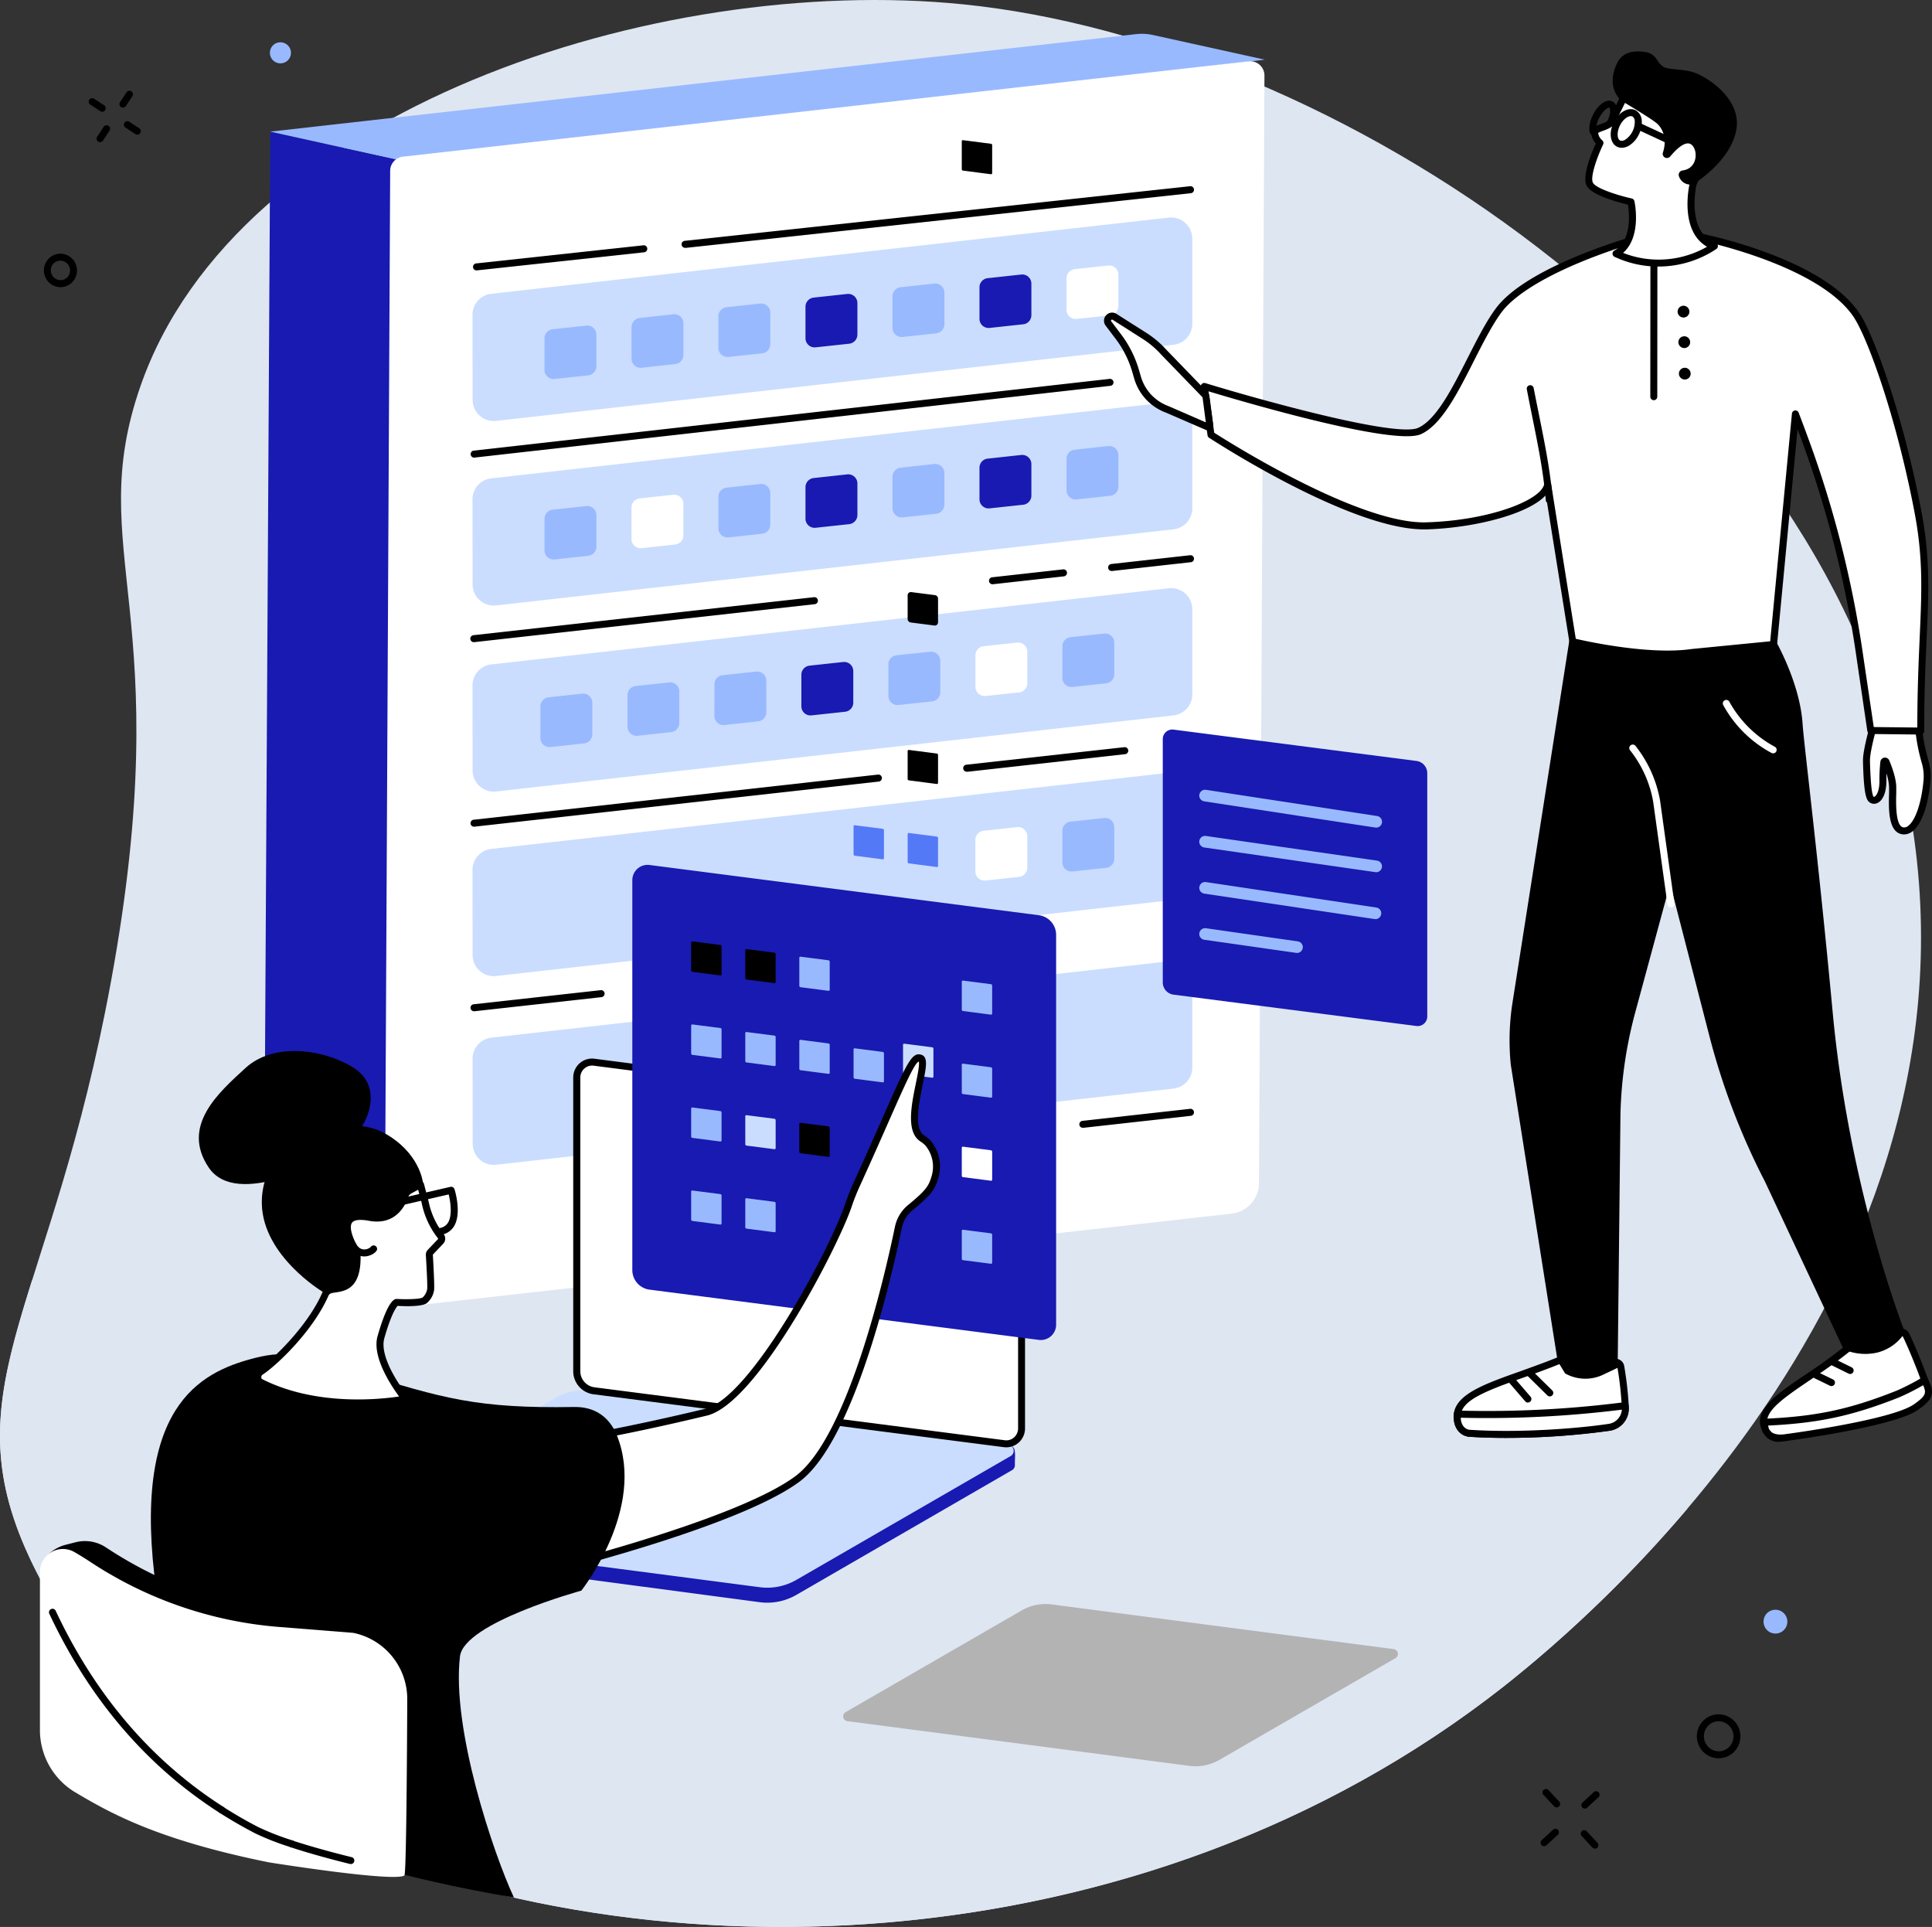 <svg xmlns="http://www.w3.org/2000/svg" viewBox="0 0 830.19 827.84"><rect x="0" y="0" width="830.19" height="827.84" fill="#333333" stroke="none"/><g id="Layer_2" data-name="Layer 2"><g id="Illustration"><g id="Big_data_engineering" data-name="Big data engineering"><path d="M10.82,665C36,722.79,89.22,764.73,126,782.54c145.11,70.18,364.21,64.74,520.5-58.31,36.57-28.79,216.72-179.79,171.84-387.66C778.72,152.81,572.63,17.86,413.78,1.85,282.17-11.41,101.63,47,60.32,166c-24.78,71.35,16.59,97-12.69,256C22.29,559.65-20,594.39,10.82,665Z" fill="#dee6f2"/><path d="M13.77,550.08c-14,44.56-21,73.61-2.95,114.95C36,722.79,89.23,764.73,126,782.54c145.11,70.18,364.21,64.74,520.5-58.31a560,560,0,0,0,78.55-76.07Z" fill="#dee6f2"/><path d="M511.1,758.64l-147-19.21a2.08,2.08,0,0,1-.75-3.86L439,691.87a20.53,20.53,0,0,1,12.9-2.59l147,19.21a2.08,2.08,0,0,1,.76,3.86L524,756.05A20.46,20.46,0,0,1,511.1,758.64Z" fill="#b3b3b3"/><g style="isolation:isolate"><polygon points="165.29 562.43 113.66 494.05 116.13 56.55 172.3 68.82 165.29 562.43" fill="#181ab1"/><path d="M171.68,68.82,116.13,56.55l372-41.88a22.4,22.4,0,0,1,7.35.38l48,10.59Z" fill="#99b9ff"/><path d="M543.34,32.46,541,508.31a13.22,13.22,0,0,1-11.74,13.07L172.07,561.59a6.13,6.13,0,0,1-6.81-6.12l2.4-482.16a6.13,6.13,0,0,1,5.45-6L536.53,26.34A6.13,6.13,0,0,1,543.34,32.46Z" fill="#fff"/></g><path d="M512.34,102.51l0,36.61a9.08,9.08,0,0,1-8.07,9l-291.09,32.7a9.09,9.09,0,0,1-10.1-9l-.05-36.61a9.09,9.09,0,0,1,8.08-9L502.24,93.49A9.1,9.1,0,0,1,512.34,102.51Z" fill="#caddff"/><path d="M256.28,143.78l0,13.56a3.94,3.94,0,0,1-3.51,3.92l-14.44,1.56a3.93,3.93,0,0,1-4.36-3.9l0-13.55a3.94,3.94,0,0,1,3.51-3.92l14.44-1.57A3.94,3.94,0,0,1,256.28,143.78Z" fill="#99b9ff"/><path d="M293.66,138.94l0,13.56a3.92,3.92,0,0,1-3.51,3.91L275.74,158a3.94,3.94,0,0,1-4.36-3.9l0-13.56a3.94,3.94,0,0,1,3.51-3.92L289.31,135A3.92,3.92,0,0,1,293.66,138.94Z" fill="#99b9ff"/><path d="M331,134.31l0,13.56a3.92,3.92,0,0,1-3.5,3.92l-14.45,1.56a3.92,3.92,0,0,1-4.35-3.9l0-13.55a3.93,3.93,0,0,1,3.5-3.92l14.45-1.57A3.93,3.93,0,0,1,331,134.31Z" fill="#99b9ff"/><path d="M368.43,130.18l0,13.56a3.94,3.94,0,0,1-3.51,3.92l-14.45,1.56a3.93,3.93,0,0,1-4.35-3.9l0-13.55a3.94,3.94,0,0,1,3.51-3.92l14.44-1.56A3.93,3.93,0,0,1,368.43,130.18Z" fill="#181ab1"/><path d="M405.81,125.72l0,13.56a3.94,3.94,0,0,1-3.51,3.92l-14.44,1.56a3.93,3.93,0,0,1-4.36-3.89l0-13.56a3.94,3.94,0,0,1,3.51-3.92l14.45-1.56A3.92,3.92,0,0,1,405.81,125.72Z" fill="#99b9ff"/><path d="M443.19,121.84l0,13.56a3.93,3.93,0,0,1-3.5,3.92l-14.45,1.56a3.92,3.92,0,0,1-4.35-3.9l0-13.55a3.92,3.92,0,0,1,3.5-3.92l14.45-1.57A3.93,3.93,0,0,1,443.19,121.84Z" fill="#181ab1"/><path d="M480.58,118l0,13.56a3.94,3.94,0,0,1-3.51,3.92L462.65,137a3.92,3.92,0,0,1-4.35-3.9l0-13.56a3.92,3.92,0,0,1,3.51-3.91l14.44-1.57A3.94,3.94,0,0,1,480.58,118Z" fill="#fff"/><path d="M512.34,181.79l0,36.61a9.08,9.08,0,0,1-8.07,9l-291.09,32.7a9.09,9.09,0,0,1-10.1-9l-.05-36.6a9.09,9.09,0,0,1,8.08-9l291.09-32.71A9.1,9.1,0,0,1,512.34,181.79Z" fill="#caddff"/><path d="M256.28,221.3l0,13.56a3.94,3.94,0,0,1-3.51,3.92l-14.44,1.56a3.93,3.93,0,0,1-4.36-3.9l0-13.56a3.92,3.92,0,0,1,3.51-3.91l14.44-1.57A3.94,3.94,0,0,1,256.28,221.3Z" fill="#99b9ff"/><path d="M293.66,216.46l0,13.55a3.93,3.93,0,0,1-3.51,3.92l-14.44,1.57a3.94,3.94,0,0,1-4.36-3.9l0-13.56a3.94,3.94,0,0,1,3.51-3.92l14.45-1.56A3.92,3.92,0,0,1,293.66,216.46Z" fill="#fff"/><path d="M331,211.83l0,13.56a3.92,3.92,0,0,1-3.5,3.92l-14.45,1.56a3.92,3.92,0,0,1-4.35-3.9l0-13.55a3.93,3.93,0,0,1,3.5-3.92l14.45-1.57A3.93,3.93,0,0,1,331,211.83Z" fill="#99b9ff"/><path d="M368.43,207.7l0,13.56a3.94,3.94,0,0,1-3.51,3.92l-14.45,1.56a3.93,3.93,0,0,1-4.35-3.9l0-13.55a3.94,3.94,0,0,1,3.51-3.92l14.44-1.57A3.94,3.94,0,0,1,368.43,207.7Z" fill="#181ab1"/><path d="M405.81,203.24l0,13.56a3.94,3.94,0,0,1-3.51,3.92l-14.44,1.56a3.94,3.94,0,0,1-4.36-3.9l0-13.55a3.94,3.94,0,0,1,3.51-3.92l14.45-1.57A3.93,3.93,0,0,1,405.81,203.24Z" fill="#99b9ff"/><path d="M443.19,199.36l0,13.56a3.93,3.93,0,0,1-3.5,3.92l-14.45,1.56a3.92,3.92,0,0,1-4.35-3.9l0-13.55a3.92,3.92,0,0,1,3.5-3.92l14.45-1.57A3.93,3.93,0,0,1,443.19,199.36Z" fill="#181ab1"/><path d="M480.58,195.48l0,13.56A3.92,3.92,0,0,1,477.1,213l-14.45,1.57a3.92,3.92,0,0,1-4.35-3.9l0-13.56a3.92,3.92,0,0,1,3.51-3.91l14.44-1.57A3.94,3.94,0,0,1,480.58,195.48Z" fill="#99b9ff"/><path d="M512.34,261.73l0,36.61a9.08,9.08,0,0,1-8.07,9l-291.09,32.7a9.09,9.09,0,0,1-10.1-9l-.05-36.6a9.09,9.09,0,0,1,8.08-9l291.09-32.7A9.08,9.08,0,0,1,512.34,261.73Z" fill="#caddff"/><path d="M254.52,301.9l0,13.56a3.94,3.94,0,0,1-3.51,3.92l-14.45,1.56a3.93,3.93,0,0,1-4.35-3.9l0-13.55a3.93,3.93,0,0,1,3.51-3.92L250.16,298A3.94,3.94,0,0,1,254.52,301.9Z" fill="#99b9ff"/><path d="M291.9,297.06l0,13.56a3.92,3.92,0,0,1-3.51,3.91L274,316.1a3.94,3.94,0,0,1-4.36-3.9l0-13.56a3.92,3.92,0,0,1,3.51-3.91l14.44-1.57A3.93,3.93,0,0,1,291.9,297.06Z" fill="#99b9ff"/><path d="M329.28,292.43l0,13.56a3.93,3.93,0,0,1-3.5,3.92l-14.45,1.56a3.92,3.92,0,0,1-4.35-3.9L307,294a3.92,3.92,0,0,1,3.5-3.92l14.45-1.56A3.92,3.92,0,0,1,329.28,292.43Z" fill="#99b9ff"/><path d="M366.66,288.3l0,13.56a3.94,3.94,0,0,1-3.51,3.92l-14.45,1.56a3.92,3.92,0,0,1-4.35-3.89l0-13.56a3.93,3.93,0,0,1,3.51-3.92l14.44-1.56A3.92,3.92,0,0,1,366.66,288.3Z" fill="#181ab1"/><path d="M404.05,283.85l0,13.55a3.94,3.94,0,0,1-3.51,3.92l-14.44,1.56a3.92,3.92,0,0,1-4.36-3.89l0-13.56a3.94,3.94,0,0,1,3.51-3.92L399.69,280A3.93,3.93,0,0,1,404.05,283.85Z" fill="#99b9ff"/><path d="M441.43,280l0,13.56a3.93,3.93,0,0,1-3.51,3.92L423.51,299a3.94,3.94,0,0,1-4.36-3.9l0-13.55a3.94,3.94,0,0,1,3.51-3.92l14.45-1.57A3.93,3.93,0,0,1,441.43,280Z" fill="#fff"/><path d="M478.81,276.08l0,13.56a3.92,3.92,0,0,1-3.5,3.92l-14.45,1.56a3.92,3.92,0,0,1-4.35-3.9l0-13.55a3.93,3.93,0,0,1,3.5-3.92l14.45-1.57A3.93,3.93,0,0,1,478.81,276.08Z" fill="#99b9ff"/><path d="M512.34,422.06l0,36.6a9.08,9.08,0,0,1-8.07,9L213.22,500.4a9.08,9.08,0,0,1-10.1-9l-.05-36.61a9.1,9.1,0,0,1,8.08-9L502.24,413A9.08,9.08,0,0,1,512.34,422.06Z" fill="#caddff"/><path d="M512.34,341l0,36.61a9.08,9.08,0,0,1-8.07,9l-291.09,32.7a9.08,9.08,0,0,1-10.1-9l-.05-36.6a9.09,9.09,0,0,1,8.08-9L502.24,332A9.08,9.08,0,0,1,512.34,341Z" fill="#caddff"/><path d="M441.43,359.24l0,13.56a3.93,3.93,0,0,1-3.51,3.92l-14.44,1.56a3.93,3.93,0,0,1-4.36-3.9l0-13.55a3.94,3.94,0,0,1,3.51-3.92l14.45-1.56A3.92,3.92,0,0,1,441.43,359.24Z" fill="#fff"/><path d="M478.81,355.36l0,13.56a3.92,3.92,0,0,1-3.5,3.92l-14.45,1.56a3.92,3.92,0,0,1-4.35-3.9l0-13.55A3.93,3.93,0,0,1,460,353l14.45-1.57A3.93,3.93,0,0,1,478.81,355.36Z" fill="#99b9ff"/><path d="M294.45,106.46a1.5,1.5,0,0,1-.16-3L511.39,80a1.5,1.5,0,1,1,.33,3l-217.1,23.5Z"/><path d="M204.84,116.16a1.5,1.5,0,0,1-.16-3l71.79-7.77a1.5,1.5,0,1,1,.33,3L205,116.15Z"/><path d="M203.68,196.6a1.51,1.51,0,0,1-.17-3l273.3-30.83a1.51,1.51,0,0,1,1.66,1.33,1.49,1.49,0,0,1-1.32,1.65l-273.3,30.84Z"/><path d="M477.67,245.3a1.49,1.49,0,0,1-1.49-1.33,1.5,1.5,0,0,1,1.32-1.66l33.89-3.78a1.5,1.5,0,1,1,.33,3l-33.88,3.78Z"/><path d="M426.48,251a1.49,1.49,0,0,1-1.49-1.33,1.5,1.5,0,0,1,1.32-1.66l30.5-3.4a1.5,1.5,0,1,1,.34,3L426.64,251Z"/><path d="M203.68,275.88a1.5,1.5,0,0,1-.16-3l146.27-16.32a1.5,1.5,0,1,1,.33,3L203.85,275.87Z"/><path d="M415.48,331.52a1.5,1.5,0,0,1-.17-3L483.15,321a1.5,1.5,0,0,1,.33,3l-67.83,7.57Z"/><path d="M203.68,355.16a1.51,1.51,0,0,1-1.49-1.34,1.49,1.49,0,0,1,1.33-1.65l173.76-19.4a1.5,1.5,0,0,1,.34,3L203.85,355.15Z"/><path d="M203.68,434.44a1.51,1.51,0,0,1-1.49-1.34,1.49,1.49,0,0,1,1.33-1.65l54.61-6.06a1.5,1.5,0,1,1,.33,3l-54.61,6.06Z"/><path d="M465.29,484.52a1.5,1.5,0,0,1-1.49-1.33,1.52,1.52,0,0,1,1.33-1.66l46.26-5.16a1.5,1.5,0,1,1,.33,3l-46.26,5.16Z"/><path d="M608.69,440.79,504.25,427.31a5.3,5.3,0,0,1-4.6-5.28V317.55a4.1,4.1,0,0,1,4.61-4.1L608.7,326.92a5.31,5.31,0,0,1,4.6,5.29V436.68A4.12,4.12,0,0,1,608.69,440.79Z" fill="#181ab1"/><path d="M591.17,374.66l-.36,0-73.33-10.57a2.5,2.5,0,1,1,.71-4.95l73.33,10.57a2.5,2.5,0,0,1-.35,5Z" fill="#99b9ff"/><path d="M590.84,394.81a2.31,2.31,0,0,1-.37,0l-73-10.9a2.5,2.5,0,0,1,.74-4.95l73,10.9a2.5,2.5,0,0,1-.36,5Z" fill="#99b9ff"/><path d="M557.14,409.34l-.35,0-39.31-5.61a2.5,2.5,0,1,1,.71-4.95l39.3,5.62a2.5,2.5,0,0,1-.35,5Z" fill="#99b9ff"/><path d="M591.17,355.5a2.43,2.43,0,0,1-.38,0l-73.34-11.23a2.5,2.5,0,0,1,.76-4.95l73.33,11.23a2.5,2.5,0,0,1-.37,5Z" fill="#99b9ff"/><path d="M326.49,688.33l-179-23.77a2.51,2.51,0,0,1-2.18-2.57c0-.82.08-6.61.08-6.61l94.35-54.6a26.88,26.88,0,0,1,16.36-3.11l177.4,23.16a3.06,3.06,0,0,1,2.42,1.83h0a13.91,13.91,0,0,1,.25,3.22c-.05,1.21-.1,2.76-.06,3.41a2.47,2.47,0,0,1-1.26,2.32L342.2,685.18A24.93,24.93,0,0,1,326.49,688.33Z" fill="#181ab1"/><path d="M326.49,681.89l-179-23.39a2.53,2.53,0,0,1-.92-4.7l92.12-53.23a25,25,0,0,1,15.72-3.15l179,23.4a2.53,2.53,0,0,1,.92,4.69L342.2,678.74A24.93,24.93,0,0,1,326.49,681.89Z" fill="#caddff"/><path d="M270.44,664.34l-43.21-5.64a.62.62,0,0,1-.23-1.14L247.88,646a6.07,6.07,0,0,1,3.8-.76l43.21,5.65a.61.61,0,0,1,.22,1.13l-20.88,11.55A6.05,6.05,0,0,1,270.44,664.34Z" fill="#99b9ff"/><path d="M289.08,626.09h-.2l-47.54-6.28a1.5,1.5,0,1,1,.39-3l47.55,6.28a1.5,1.5,0,0,1-.2,3Z"/><path d="M276.21,634.54l-.19,0-18.85-2.31a1.5,1.5,0,1,1,.36-3l18.86,2.32a1.5,1.5,0,0,1-.18,3Z"/><path d="M431.57,620.24,255.21,597.48a8.5,8.5,0,0,1-7.37-8.46V462.91a6.58,6.58,0,0,1,7.39-6.58l176.36,22.75a8.51,8.51,0,0,1,7.37,8.47V613.66A6.59,6.59,0,0,1,431.57,620.24Z" fill="#fff"/><path d="M432.4,621.79a8.72,8.72,0,0,1-1-.06L255,599a10,10,0,0,1-8.68-10V462.91a8.15,8.15,0,0,1,2.77-6.13,8,8,0,0,1,6.31-1.94L431.78,477.6a10,10,0,0,1,8.68,9.95V613.66a8.15,8.15,0,0,1-2.77,6.13A8,8,0,0,1,432.4,621.79Zm-178-164a4.94,4.94,0,0,0-3.29,1.26,5.16,5.16,0,0,0-1.75,3.88V589a7,7,0,0,0,6.07,7l176.35,22.75h0a4.93,4.93,0,0,0,3.95-1.21,5.17,5.17,0,0,0,1.75-3.88V487.55a7,7,0,0,0-6.07-7L255,457.82A4.89,4.89,0,0,0,254.38,457.77Z"/><path d="M446.43,575.64,279.09,554.05a8.5,8.5,0,0,1-7.38-8.46V378.19a6.58,6.58,0,0,1,7.39-6.58L446.45,393.2a8.5,8.5,0,0,1,7.37,8.46v167.4A6.58,6.58,0,0,1,446.43,575.64Z" fill="#181ab1"/><path d="M402.55,336.81l-12-1.55a.62.62,0,0,1-.53-.61v-12a.48.48,0,0,1,.53-.47l12,1.55a.62.62,0,0,1,.53.61v12A.48.48,0,0,1,402.55,336.81Z"/><path d="M401.53,268.73l-10.2-1.31a1.51,1.51,0,0,1-1.31-1.49v-10.2a1.37,1.37,0,0,1,1.55-1.36l10.2,1.31a1.51,1.51,0,0,1,1.31,1.49v10.2A1.37,1.37,0,0,1,401.53,268.73Z"/><path d="M425.81,74.85l-12-1.55a.61.61,0,0,1-.53-.61v-12a.47.47,0,0,1,.53-.47l12,1.55a.6.6,0,0,1,.53.6v12A.47.47,0,0,1,425.81,74.85Z"/><path d="M309.53,419.06l-12-1.55a.62.62,0,0,1-.53-.61v-12a.47.47,0,0,1,.53-.47l12,1.54a.62.62,0,0,1,.53.61v12A.48.48,0,0,1,309.53,419.06Z"/><path d="M332.78,422.36l-12-1.55a.61.61,0,0,1-.53-.6v-12a.47.47,0,0,1,.53-.47l12,1.55a.61.61,0,0,1,.52.61v12A.46.46,0,0,1,332.78,422.36Z"/><path d="M356,425.67l-12-1.55a.62.62,0,0,1-.53-.61v-12A.48.48,0,0,1,344,411l12,1.55a.62.62,0,0,1,.53.61v12A.48.48,0,0,1,356,425.67Z" fill="#99b9ff"/><path d="M379.3,369.18l-12-1.55a.61.61,0,0,1-.52-.61V355a.46.46,0,0,1,.53-.47l12,1.54a.62.62,0,0,1,.53.61v12A.48.48,0,0,1,379.3,369.18Z" fill="#5479f7"/><path d="M402.55,372.48l-12-1.55a.61.61,0,0,1-.53-.6v-12a.47.47,0,0,1,.53-.47l12,1.55a.61.61,0,0,1,.53.6v12A.47.47,0,0,1,402.55,372.48Z" fill="#5479f7"/><path d="M425.81,435.91l-12-1.55a.61.61,0,0,1-.53-.61v-12a.48.48,0,0,1,.53-.48l12,1.55a.62.62,0,0,1,.53.61v12A.48.48,0,0,1,425.81,435.91Z" fill="#99b9ff"/><path d="M309.53,454.73l-12-1.54a.62.62,0,0,1-.53-.61v-12a.48.48,0,0,1,.53-.47l12,1.55a.62.62,0,0,1,.53.61v12A.47.47,0,0,1,309.53,454.73Z" fill="#99b9ff"/><path d="M332.78,458l-12-1.55a.62.62,0,0,1-.53-.61v-12a.47.47,0,0,1,.53-.47l12,1.54a.61.61,0,0,1,.52.61v12A.47.47,0,0,1,332.78,458Z" fill="#99b9ff"/><path d="M356,461.34l-12-1.55a.61.61,0,0,1-.53-.6v-12a.47.47,0,0,1,.53-.47l12,1.55a.61.61,0,0,1,.53.6v12A.47.47,0,0,1,356,461.34Z" fill="#99b9ff"/><path d="M379.3,465l-12-1.55a.61.61,0,0,1-.52-.61v-12a.47.47,0,0,1,.53-.47l12,1.55a.62.62,0,0,1,.53.61v12A.48.48,0,0,1,379.3,465Z" fill="#99b9ff"/><path d="M400.57,463l-12-1.55a.6.6,0,0,1-.53-.6v-12a.47.47,0,0,1,.53-.47l12,1.55a.62.62,0,0,1,.53.61v12A.47.47,0,0,1,400.57,463Z" fill="#caddff"/><path d="M425.81,471.58l-12-1.55a.6.6,0,0,1-.53-.6v-12a.47.47,0,0,1,.53-.47l12,1.55a.62.62,0,0,1,.53.61v12A.47.47,0,0,1,425.81,471.58Z" fill="#99b9ff"/><path d="M309.53,490.41l-12-1.55a.61.61,0,0,1-.53-.6v-12a.47.47,0,0,1,.53-.47l12,1.55a.61.61,0,0,1,.53.6v12A.47.47,0,0,1,309.53,490.41Z" fill="#99b9ff"/><path d="M332.78,493.71l-12-1.54a.62.62,0,0,1-.53-.61v-12a.48.48,0,0,1,.53-.47l12,1.55a.61.61,0,0,1,.52.61v12A.46.46,0,0,1,332.78,493.71Z" fill="#caddff"/><path d="M356,497l-12-1.55a.62.62,0,0,1-.53-.61v-12a.47.47,0,0,1,.53-.47l12,1.54a.62.62,0,0,1,.53.61v12A.48.48,0,0,1,356,497Z"/><path d="M425.81,507.26l-12-1.55a.61.61,0,0,1-.53-.61v-12a.47.47,0,0,1,.53-.47l12,1.54a.62.62,0,0,1,.53.61v12A.48.48,0,0,1,425.81,507.26Z" fill="#fff"/><path d="M309.53,526.09l-12-1.55a.62.62,0,0,1-.53-.61v-12a.47.47,0,0,1,.53-.47l12,1.54a.62.62,0,0,1,.53.61v12A.48.48,0,0,1,309.53,526.09Z" fill="#99b9ff"/><path d="M332.78,529.39l-12-1.55a.61.61,0,0,1-.53-.6v-12a.47.47,0,0,1,.53-.47l12,1.55a.6.6,0,0,1,.52.6v12A.46.46,0,0,1,332.78,529.39Z" fill="#99b9ff"/><path d="M379.3,536.33l-12-1.55a.61.61,0,0,1-.52-.61v-12a.46.46,0,0,1,.53-.47l12,1.54a.62.62,0,0,1,.53.61v12A.48.48,0,0,1,379.3,536.33Z" fill="#caddff"/><path d="M425.81,542.93l-12-1.54a.61.61,0,0,1-.53-.61v-12a.48.48,0,0,1,.53-.47l12,1.55a.62.62,0,0,1,.53.61v12A.47.47,0,0,1,425.81,542.93Z" fill="#99b9ff"/><path d="M819,573.51c1.75,3.5,5.94,13.52,8.05,19.62a8,8,0,0,1-4.12,9.8c-10.32,5-36.34,9.81-57.8,14.87-1.47.35-4.34.15-6.23-3.17-6.48-11.41,16.11-19.53,36.43-36.45a21.38,21.38,0,0,0,3.75,1.48c3.66,1.08,9-.22,11.89-2.75l4.58-4.07A2.21,2.21,0,0,1,819,573.51Z" fill="#fff"/><path d="M764.06,619.43a7.38,7.38,0,0,1-6.44-4.06c-5.16-9.07,5.16-16,18.23-24.84A226.69,226.69,0,0,0,794.39,577a1.5,1.5,0,0,1,1.67-.17,20.29,20.29,0,0,0,3.46,1.36A12.51,12.51,0,0,0,810,575.78l4.59-4.06a3.7,3.7,0,0,1,5.78,1.12c1.82,3.65,6,13.7,8.13,19.8a9.49,9.49,0,0,1-4.89,11.64c-7.83,3.78-24,7.35-41.07,11.13-5.68,1.26-11.55,2.56-17,3.85A6,6,0,0,1,764.06,619.43ZM795.57,580c-6.14,5-12.45,9.29-18.05,13.07-13.46,9.08-20.9,14.52-17.29,20.86,1.69,3,4.11,2.57,4.58,2.46,5.51-1.3,11.38-2.6,17.07-3.85,16.17-3.58,32.9-7.28,40.41-10.91a6.5,6.5,0,0,0,3.37-8c-2-5.84-6.21-15.9-8-19.44h0a.71.71,0,0,0-1.11-.21L812,578c-3.26,2.89-9.23,4.27-13.31,3.07A25.28,25.28,0,0,1,795.57,580Z"/><path d="M828.27,595.85l.08.21c1.33,3.83-1.62,6-4.91,8.36-10,7.16-55.6,13.12-55.6,13.12s-6,1.32-8.29-1.92a4.22,4.22,0,0,1-.9-1.4c-.2-.69-.69-3.2-.69-3.2,23.11-1,37.73-4.26,57.4-12.07,2.46-1,9.64-4.56,11.64-6.13C827,592.82,827.4,593.69,828.27,595.85Z" fill="#fff"/><path d="M765.14,619.3c-2.23,0-5.15-.5-6.81-2.8-.07-.1-.15-.19-.22-.28a4.32,4.32,0,0,1-.9-1.57c-.21-.74-.67-3.08-.72-3.35a1.49,1.49,0,0,1,1.41-1.78c22.39-.94,36.75-4,56.91-12,2.37-.94,9.41-4.46,11.27-5.91a1.51,1.51,0,0,1,2.29.56s.41.92,1.29,3.09c.05.14.09.23.11.28,1.7,4.92-2.1,7.65-5.45,10.06-10.06,7.24-53.63,13-56.22,13.39A16.13,16.13,0,0,1,765.14,619.3Zm-5.36-6.86c.12.59.24,1.13.31,1.35a1.42,1.42,0,0,0,.33.52c.11.14.23.27.34.43,1.44,2,5.46,1.62,6.76,1.33l.13,0c.45-.06,45.38-6,54.92-12.85,3.71-2.67,5.24-4.11,4.36-6.65l0-.13h0c-.21-.52-.4-1-.55-1.34a95.55,95.55,0,0,1-10.41,5.27C795.93,608.28,781.55,611.4,759.78,612.44Z"/><path d="M795,590.28a1.43,1.43,0,0,1-.66-.16l-7.51-3.7a1.5,1.5,0,1,1,1.33-2.69l7.51,3.7a1.5,1.5,0,0,1-.67,2.85Z"/><path d="M787,595.48a1.55,1.55,0,0,1-.66-.15l-6.55-3.18a1.5,1.5,0,1,1,1.31-2.7l6.55,3.18a1.5,1.5,0,0,1-.65,2.85Z"/><path d="M696.45,587.12a151.37,151.37,0,0,1,2,17.78,8.12,8.12,0,0,1-6.92,8.29c-11.51,1.77-37.66,4-60,2.57-1.53-.1-4.26-1.15-5.1-4.94-2.91-13,20.31-16.59,45.09-27l4.47,4.12a8,8,0,0,0,8.77,1.39l8.58-3.91A2.25,2.25,0,0,1,696.45,587.12Z" fill="#fff"/><path d="M647.07,617.74c-5.28,0-10.58-.15-15.69-.48-2.39-.16-5.52-1.86-6.47-6.11-2.46-11.06,11-15.86,28.13-21.94,5.48-2,11.69-4.16,17.85-6.74a1.49,1.49,0,0,1,1.6.28l4.47,4.11a6.49,6.49,0,0,0,7.12,1.14l8.59-3.92a3.75,3.75,0,0,1,5.26,2.79h0a151.24,151.24,0,0,1,2,18,9.62,9.62,0,0,1-8.2,9.82A325.18,325.18,0,0,1,647.07,617.74Zm24.09-32.14c-5.94,2.46-11.86,4.57-17.11,6.43-17.94,6.39-28,10.39-26.21,18.46.76,3.41,3.25,3.74,3.74,3.77,22.13,1.46,47.82-.73,59.69-2.55a6.63,6.63,0,0,0,5.65-6.76A146.78,146.78,0,0,0,695,587.37h0a.76.76,0,0,0-1.06-.56l-8.58,3.92a9.53,9.53,0,0,1-10.41-1.66Z"/><path d="M698.38,603.91s0,.67,0,1a8.12,8.12,0,0,1-6.92,8.29c-11.51,1.77-37.66,4-60,2.57-1.53-.1-4.26-1.15-5.1-4.94a16.77,16.77,0,0,1-.17-3.28l1.58,0a462.22,462.22,0,0,0,67.56-3.29Z" fill="#fff"/><path d="M647.07,617.74c-5.28,0-10.58-.15-15.69-.48-2.39-.16-5.52-1.86-6.47-6.11a17.82,17.82,0,0,1-.2-3.67,1.51,1.51,0,0,1,1.53-1.44l1.59,0a461.93,461.93,0,0,0,67.33-3.28l3-.37a1.45,1.45,0,0,1,1.15.34,1.5,1.5,0,0,1,.53,1.08l0,1a9.62,9.62,0,0,1-8.2,9.83A325.18,325.18,0,0,1,647.07,617.74Zm-19.37-8.66a8.46,8.46,0,0,0,.14,1.41c.76,3.41,3.25,3.74,3.74,3.77,22.13,1.46,47.82-.73,59.69-2.55a6.64,6.64,0,0,0,5.64-6.1l-1.38.17a466.63,466.63,0,0,1-67.78,3.3Z"/><path d="M665.92,599.92a1.52,1.52,0,0,1-1-.43l-8.19-8.06a1.5,1.5,0,1,1,2.1-2.13l8.19,8.05a1.5,1.5,0,0,1,0,2.12A1.48,1.48,0,0,1,665.92,599.92Z"/><path d="M656.55,602.57a1.47,1.47,0,0,1-1.13-.52l-7.31-8.46a1.5,1.5,0,0,1,2.27-2l7.31,8.46a1.5,1.5,0,0,1-1.14,2.48Z"/><path d="M762.79,274.91s10.65,18.27,11.8,36.17c.57,8.73,6.64,56.38,12.9,123.6,7.22,77.67,31.09,137.74,31.09,137.74h0a19.69,19.69,0,0,1-11.79,8.63,23.27,23.27,0,0,1-14.55-1.32l-33.85-72.15a299,299,0,0,1-23.86-62.51l-16.87-65.44-15,55.35a183.87,183.87,0,0,0-6.35,43.94l-1.19,108.69-6.28,3a17.79,17.79,0,0,1-16.32-.58l-3.19-5.26L649.2,457.47a104.4,104.4,0,0,1,.73-26.72l24.46-155.84Z"/><path d="M718,389.84a1.5,1.5,0,0,1-1.48-1.29l-6.16-44.24a49.3,49.3,0,0,0-9.93-22,1.51,1.51,0,0,1,.25-2.11,1.49,1.49,0,0,1,2.1.24,52.48,52.48,0,0,1,10.55,23.44l6.16,44.29a1.51,1.51,0,0,1-1.28,1.7Z" fill="#fff"/><path d="M761.93,323.64a1.5,1.5,0,0,1-.7-.17,51,51,0,0,1-20.74-20.55,1.5,1.5,0,1,1,2.69-1.32,48.78,48.78,0,0,0,19.45,19.21,1.5,1.5,0,0,1-.7,2.83Z" fill="#fff"/><path d="M804.66,313.23S801.93,323,802,326.77s.33,14.85,2,16.51,5.1-.44,5.1-7.76a68.14,68.14,0,0,1,.39-8.12.49.49,0,0,1,.93-.13c1,2.46,2.89,7.45,2.89,10.91,0,4.77-1.22,17.74,4.22,18.73,4.91.91,9.25-8.06,10.49-21.52a21.59,21.59,0,0,0-.74-7.75c-1.08-4-2.66-10.34-2.66-13.84Z" fill="#fff"/><path d="M818.23,358.48a5.09,5.09,0,0,1-1-.09c-6-1.1-5.67-11.22-5.48-17.91,0-.88,0-1.66,0-2.3a21.55,21.55,0,0,0-1.16-5.91c0,1,0,2,0,3.25,0,4.92-1.5,8.48-4,9.53a3.26,3.26,0,0,1-3.64-.71c-1.45-1.45-2.11-6-2.41-16.86l0-.67c-.12-3.95,2.56-13.58,2.68-14a1.45,1.45,0,0,1,1.48-1.1l20,.57a1.51,1.51,0,0,1,1.46,1.5c0,2.52.93,7.29,2.61,13.44a23.13,23.13,0,0,1,.78,8.29c-1,10.62-3.87,18.72-7.76,21.66A5.9,5.9,0,0,1,818.23,358.48Zm-8.21-33a2,2,0,0,1,1.81,1.22c1.13,2.71,3,7.81,3,11.49,0,.66,0,1.47,0,2.38-.12,4.27-.4,14.25,3,14.88a2.67,2.67,0,0,0,2.14-.64c3.13-2.37,5.71-10,6.58-19.54a20.21,20.21,0,0,0-.68-7.23,80.1,80.1,0,0,1-2.65-12.77l-17.42-.5c-.86,3.25-2.34,9.41-2.26,12l0,.66c.31,11,1,14.17,1.55,14.85.07.07.14.12.35,0,.88-.36,2.17-2.45,2.17-6.75a69.71,69.71,0,0,1,.4-8.3,2,2,0,0,1,1.71-1.73Z"/><path d="M824.21,220.11c-8-42.17-20.71-76.32-26.54-84.91C782,112.1,731,101.89,730.92,101.88c-3.83,2.57-27.65,4.19-32.16,2.08-.45.25-42.3,12.51-54.81,29.43-11.11,15-20.74,45.85-34,51.79C597.87,190.64,517.5,166,517.5,166l2.88,20.79s61.21,40,92.48,39.11c26.11-.74,50.75-9.25,52.2-17.77l10.75,67.54s31,7.68,51.36,4.63l34.89-3.42,9.42-99.09s1.8,4.68,4.42,11.82a457.8,457.8,0,0,1,22.92,90.2l5,34,21.52.25C825.19,269.26,830,250.76,824.21,220.11Z" fill="#fff"/><path d="M825.38,315.58h0l-21.52-.25a1.49,1.49,0,0,1-1.46-1.28l-5-34a457.48,457.48,0,0,0-22.85-89.91c-.79-2.16-1.51-4.09-2.13-5.74l-8.81,92.64a1.49,1.49,0,0,1-1.34,1.35l-34.89,3.43c-20.38,3-50.59-4.36-51.87-4.68a1.5,1.5,0,0,1-1.12-1.22L664.26,212.7c-7.39,8.21-30.83,14.15-51.36,14.73h-1.08c-31.64,0-89.78-37.74-92.26-39.36a1.49,1.49,0,0,1-.67-1.05L516,166.23a1.54,1.54,0,0,1,.52-1.35,1.5,1.5,0,0,1,1.41-.29c22.2,6.8,81.91,23.52,91.44,19.23,7.85-3.53,14.67-17,21.27-30,4.07-8,7.92-15.64,12.1-21.29,10.22-13.82,38.59-24.5,54.6-29.64l.82-.27a1.48,1.48,0,0,1,1.22,0c4,1.86,27.21.36,30.7-2a1.49,1.49,0,0,1,1.16-.22c5.38,1.12,52.33,11.41,67.66,34,6.14,9,18.87,43.77,26.77,85.48,3.77,19.89,3.11,34.47,2.2,54.65-.5,11.08-1.07,23.64-1,39.59a1.54,1.54,0,0,1-.44,1.07A1.49,1.49,0,0,1,825.38,315.58Zm-20.22-3.23,18.72.21c0-15.3.52-27.44,1-38.2.9-20,1.55-34.42-2.15-54-7.84-41.3-20.32-75.52-26.31-84.34-14.31-21-59.75-31.4-65.28-32.59-5.37,2.54-26.66,3.93-32.42,2.09l-.46.15c-26.65,8.56-46,19-53.11,28.58-4,5.45-7.82,12.93-11.83,20.85-6.84,13.5-13.9,27.46-22.72,31.42-11.53,5.19-76.48-13.93-91.3-18.41l2.46,17.8c6.27,4,62.2,39.32,91.05,38.49,27.13-.77,49.57-9.51,50.76-16.52a1.5,1.5,0,0,1,1.48-1.25h0a1.5,1.5,0,0,1,1.47,1.27l10.6,66.54c5.36,1.24,31.94,7,49.81,4.38l33.73-3.31L770,177.68a1.5,1.5,0,0,1,1.29-1.34,1.48,1.48,0,0,1,1.6.94c0,.05,1.84,4.77,4.42,11.84a459.8,459.8,0,0,1,23,90.5ZM730.92,101.88h0Z"/><path d="M710.64,171.93h0a1.5,1.5,0,0,1-1.5-1.5l.05-57.09a1.5,1.5,0,0,1,1.5-1.5h0a1.5,1.5,0,0,1,1.5,1.5l-.05,57.09A1.5,1.5,0,0,1,710.64,171.93Z"/><path d="M720.88,133.87a2.53,2.53,0,1,1,2.53,2.54A2.53,2.53,0,0,1,720.88,133.87Z"/><path d="M721.21,147a2.53,2.53,0,1,1,2.53,2.53A2.54,2.54,0,0,1,721.21,147Z"/><circle cx="723.96" cy="160.52" r="2.53"/><path d="M665.73,216.29a1.5,1.5,0,0,1-1.49-1.37c-1.07-12.4-3.29-23.36-5.85-36-.74-3.67-1.51-7.5-2.29-11.56a1.5,1.5,0,1,1,2.94-.57c.78,4,1.55,7.87,2.3,11.54,2.57,12.77,4.8,23.81,5.89,36.38a1.51,1.51,0,0,1-1.37,1.63Z"/><path d="M518.2,170.26a.84.84,0,0,0-.23-.47l-18-18.58a39.52,39.52,0,0,0-8.19-6.91l-12.87-8.18a2,2,0,0,0-2.65,2.88l4.24,5.59A45.94,45.94,0,0,1,488,159.44l.82,2.81a20.68,20.68,0,0,0,12.76,13.64l17.08,7.4a.82.82,0,0,0,1.14-.86Z" fill="#fff"/><path d="M519,184.86a2.32,2.32,0,0,1-.93-.2L501,177.27a22.23,22.23,0,0,1-13.62-14.6l-.81-2.81a44.06,44.06,0,0,0-7.23-14.36l-4.24-5.6a3.49,3.49,0,0,1,4.66-5.05L492.6,143a41.67,41.67,0,0,1,8.5,7.17l17.95,18.55a2.3,2.3,0,0,1,.63,1.32l1.6,12.16a2.32,2.32,0,0,1-.91,2.16A2.29,2.29,0,0,1,519,184.86Zm-.68-2.24h0Zm-40.45-45.33a.47.47,0,0,0-.34.17.44.44,0,0,0,0,.63l4.24,5.6A47.19,47.19,0,0,1,489.43,159l.82,2.81a19.21,19.21,0,0,0,11.84,12.65l16.06,7-1.41-10.76-17.83-18.43a38.26,38.26,0,0,0-7.92-6.69l-12.86-8.18A.54.54,0,0,0,477.85,137.29Zm38.86,33.16Z"/><path d="M712.68,113a43.46,43.46,0,0,0,24-7.28c-14.19-5-9.19-26.58-9.19-26.58,10.72-23.61,2.38-38.65-10.28-41.78-18-4.44-20.25,6-20.25,6-1.36,2.8-4.54,9.34-5.77,10.09-1.51.92-5.11,1.84-5.7,2.6s-.25,3.18,2,5.28c0,0-6.54,13.66-4.36,17.77s17.69,7.55,17.69,7.55,3.65,16.59-6.43,22.28a42.89,42.89,0,0,0,12.3,3.64A43.47,43.47,0,0,0,712.68,113Z" fill="#fff"/><path d="M712.68,114.53a44.76,44.76,0,0,1-18.91-4.2,1.51,1.51,0,0,1-.1-2.67c7.71-4.35,6.42-16.32,5.87-19.73-4.08-1-15.54-4-17.71-8.09s2.18-14.45,3.89-18.17c-2.06-2.39-2.44-5.17-1.4-6.5.55-.72,1.64-1.15,3.52-1.86a19.33,19.33,0,0,0,2.58-1.1c.43-.36,1.72-2.31,5.14-9.34A10.56,10.56,0,0,1,700.2,37c4.11-2.55,10-2.92,17.38-1.08a20.59,20.59,0,0,1,13.78,11.22c4.08,8.44,3.22,20-2.43,32.48-.37,1.78-3.94,20.41,8.26,24.69a1.5,1.5,0,0,1,.34,2.66,44.88,44.88,0,0,1-24.85,7.54Zm-15.23-5.89a41,41,0,0,0,9.47,2.49A41.87,41.87,0,0,0,733.53,106c-12-6.86-7.69-26.25-7.49-27.12a.94.94,0,0,1,.1-.28c5.33-11.75,6.22-22.43,2.52-30.08a17.64,17.64,0,0,0-11.8-9.62c-6.47-1.6-11.65-1.37-15,.67a7.43,7.43,0,0,0-3.43,4.21,2,2,0,0,1-.11.32c-3.49,7.19-5.15,10-6.34,10.72a19.28,19.28,0,0,1-3.09,1.35,22.16,22.16,0,0,0-2.15.89,4.88,4.88,0,0,0,1.79,3.26,1.51,1.51,0,0,1,.34,1.75c-2.58,5.39-5.65,14-4.39,16.42s10.53,5.41,16.69,6.78a1.51,1.51,0,0,1,1.14,1.14C702.45,87,705.52,101.55,697.45,108.64ZM686.6,57.1h0Z"/><path d="M727.3,30.94c-4.51-1.3-9.81-1-12-2-3.5-1.55-3.06-5.69-8.11-6.54-4.45-.75-8.68-.27-11.24,3a9.31,9.31,0,0,0-1.13,1.85c-4.36,9.38.1,14.47,2.13,16.18,0,0,13.08,7.73,15.27,9.81s4.28,6.38,2.34,12.32a1.8,1.8,0,0,0,.68,2l0,0a1.85,1.85,0,0,0,2.46-.34c1.9-2.3,6-6.7,8.67-5.37C729.67,63.5,730,72.34,723,73.23a1.9,1.9,0,0,0-1.49,2.66,5.15,5.15,0,0,0,6,3.28S743.08,70,746,56.33,733.31,32.68,727.3,30.94Z"/><path d="M684.59,58a1.5,1.5,0,0,1-1.45-1.12c-.53-2,0-4.86,1.42-7.65a14.17,14.17,0,0,1,3.63-4.64c2.26-1.78,3.91-1.38,4.7-1s2.09,1.5,2,4.38a14.06,14.06,0,0,1-1.61,5.67,1.5,1.5,0,0,1-2.68-1.36,11.1,11.1,0,0,0,1.29-4.42c0-1-.22-1.53-.34-1.59s-.67,0-1.49.66a11.28,11.28,0,0,0-2.81,3.64A9,9,0,0,0,686,56.12,1.5,1.5,0,0,1,685,58,1.73,1.73,0,0,1,684.59,58Z"/><path d="M696.84,63.49a4.38,4.38,0,0,1-2-.47c-3-1.52-3.59-6.15-1.36-10.55s6.32-6.63,9.32-5.11a5.36,5.36,0,0,1,2.68,4.55,11.39,11.39,0,0,1-1.32,6h0a11.3,11.3,0,0,1-4.06,4.59A6.25,6.25,0,0,1,696.84,63.49Zm3.92-13.6c-1.35,0-3.36,1.45-4.63,3.94-1.5,3-1.21,5.88,0,6.52a2.54,2.54,0,0,0,2.34-.41,9.23,9.23,0,0,0,4-7.78A2.5,2.5,0,0,0,701.42,50,1.42,1.42,0,0,0,700.76,49.89Zm2,7.34h0Z"/><path d="M694.93,54.11a1.5,1.5,0,0,1-1.36-.87c-.09-.19-.41-.7-.73-.69a1.5,1.5,0,0,1-.13-3A4,4,0,0,1,696.3,52a1.49,1.49,0,0,1-1.37,2.11Z"/><path d="M719.05,62.65a1.56,1.56,0,0,1-.63-.14l-15.11-7a1.5,1.5,0,1,1,1.26-2.72l15.1,7a1.5,1.5,0,0,1-.62,2.87Z"/><path d="M240,619.58s21.63-2.85,63.42-12.89c20.81-5,55.24-71.18,61.17-89a90.36,90.36,0,0,1,3.5-8.82c19.89-43.74,23.5-55.45,27.33-54.28,4.28,1.3-7.82,28,.52,34.24a14.31,14.31,0,0,1,3,2.43,15.69,15.69,0,0,1,3,13.89c-1.42,5.17-2.83,7.13-10.76,13.68a14.69,14.69,0,0,0-5.09,8.38c-4.24,20.49-20.25,90.88-43.32,108.09-27.1,20.21-115.26,41.37-115.26,41.37Z" fill="#fff"/><path d="M227.47,678.22A1.51,1.51,0,0,1,226,676.4l12.55-57.15a1.51,1.51,0,0,1,1.27-1.16c.22,0,22.06-3,63.27-12.86,19.57-4.7,53.65-68.65,60.09-88a92.83,92.83,0,0,1,3.56-9c5.27-11.57,9.38-20.87,12.68-28.35,10.24-23.17,12.37-28,16.46-26.75,3.05.93,2.13,5.43.6,12.87-1.61,7.8-3.8,18.48.38,21.61l.49.34a12.75,12.75,0,0,1,2.7,2.3,17.14,17.14,0,0,1,3.3,15.28c-1.56,5.66-3.24,7.82-11.26,14.43a13.36,13.36,0,0,0-4.57,7.53c-4.38,21.16-20.47,91.53-43.9,109-27,20.15-112.19,40.76-115.8,41.62A1.45,1.45,0,0,1,227.47,678.22Zm13.79-57.3-11.81,53.77c14.13-3.52,88.29-22.57,112.38-40.54,22.57-16.84,38.43-86.3,42.75-107.19a16.32,16.32,0,0,1,5.6-9.24c7.9-6.51,9-8.26,10.27-12.92a14.21,14.21,0,0,0-2.66-12.5,9.59,9.59,0,0,0-2.11-1.79c-.23-.15-.43-.29-.61-.43-5.71-4.27-3.39-15.55-1.53-24.61.71-3.46,1.67-8.12,1.28-9.4-1.7.31-6.11,10.28-12.66,25.1-3.3,7.48-7.42,16.79-12.69,28.38a89.18,89.18,0,0,0-3.44,8.66c-5.62,16.88-40.34,84.68-62.24,89.94C267.45,616.88,246.08,620.21,241.26,620.92Z"/><path d="M246.77,604.46c-41.84.7-56.44-3.71-93-15-25.48-7.85-31.12-9.85-47.23-5.25-23.12,6.61-51.86,23.65-38.15,107.1,2.68,16.35,21.43,80.74,51.59,96.39,13.33,6.91,51.81,19.27,100.85,27.5-8.92-19.16-26.86-72.61-23.17-103.61,1.72-14.47,52.14-28.23,52.14-28.23s27.94-35.23,15.29-66.66C261.85,608.61,255.43,604.32,246.77,604.46Z"/><path d="M159.15,695.64l-.1,0-31.66-2.52A172.89,172.89,0,0,1,46,665.1l-.57-.37a16.26,16.26,0,0,0-12.91-2.16l-4.3,1.09a16.31,16.31,0,0,0-7.25,4c-.47.45-.78.79-.78.91l4.08,23.8c18.14,38.75,45.79,72.08,87.93,93.94,8.7,4.51,34.62,14.56,70.19,19-.06-8.61-.14-20.17-.14-20.19v-61A29,29,0,0,0,159.15,695.64Z"/><path d="M115.6,800.1C67.51,790.41,47.06,778.75,32.33,770a31.14,31.14,0,0,1-15.17-26.8V675.43a9.88,9.88,0,0,1,14.75-8.68h0c2.43,1.4,4.75,2.85,7,4.33a171.72,171.72,0,0,0,81,27.88l31.9,2.54A29,29,0,0,1,175,730s-.25,75.07-1.22,75.72C169.38,808.71,115.6,800.1,115.6,800.1Z" fill="#fff"/><path d="M150.57,800.74a1.47,1.47,0,0,1-.36,0c-9.29-2.29-18.07-4.76-25.4-7.16a1.5,1.5,0,0,1,.93-2.85c7.26,2.38,16,4.83,25.19,7.09a1.5,1.5,0,0,1-.36,3Z"/><path d="M125.28,793.61a1.53,1.53,0,0,1-.47-.07,111.6,111.6,0,0,1-15.16-5.91c-5.22-2.71-10.34-5.66-15.21-8.77a1.5,1.5,0,1,1,1.61-2.52c4.8,3.06,9.84,6,15,8.63a111.15,111.15,0,0,0,14.71,5.72,1.5,1.5,0,0,1-.46,2.92Z"/><path d="M95.24,779.1a1.49,1.49,0,0,1-.8-.24c-31.31-20-55.95-48.75-73.24-85.54A1.5,1.5,0,0,1,23.92,692c17,36.27,41.31,64.63,72.13,84.3a1.5,1.5,0,0,1-.81,2.76Z"/><path d="M138.44,554.83s-25.38-15.22-25.93-37.55c-.38-15.68,10.54-29,25.77-32.81,7.71-1.92,19.41-1.73,26.64,2.2,15.42,8.37,16.8,21.25,16.8,21.25S160.43,572.15,138.44,554.83Z"/><path d="M155.11,484.4c2.39-2.87,9.81-18-3.84-26.1s-34.24-10.05-45.73.48-28,24.91-15.81,42.87,51-4.08,51-4.08Z"/><path d="M180.68,509s1.24,4.76,1.81,6.85a36,36,0,0,0,6.94,15.34,1.7,1.7,0,0,1-.11,2.21L184.9,538a1.63,1.63,0,0,0-.44,1.19c.17,2.75.78,12.84.58,14.74a7.58,7.58,0,0,1-2.62,4.8c-2.16,1.4-12,.84-12,.84s-2.6.44-6.73,14.92C160.8,584.67,174.24,601,174.24,601s-34.15,7-62.16-7.15a2.67,2.67,0,0,1,0-4.54c6.44-4.24,21.47-18.88,27.76-33.28a3.32,3.32,0,0,1,2-1.84c3.59-1.26,12.24.89,11.65-15.49a2.5,2.5,0,0,0-.35-1.19c-1.83-3-10.11-17.61,5.62-14.54,10.38,2,14.1-5.5,15.25-9a4.67,4.67,0,0,1,2.25-2.65Z" fill="#fff"/><path d="M153.76,604.33c-12.2,0-28-1.82-42.36-9.1a3.85,3.85,0,0,1-2.09-3.28,4.34,4.34,0,0,1,1.92-3.86c6.52-4.28,21.18-18.84,27.21-32.62a4.84,4.84,0,0,1,2.83-2.66,14.91,14.91,0,0,1,2.52-.53c3.82-.57,8.57-1.28,8.14-13.48a1,1,0,0,0-.14-.46c-1.87-3-5.89-10.57-3-14.72,1.65-2.38,5.08-3.08,10.19-2.08,8.92,1.74,12.31-4.26,13.54-8a6.14,6.14,0,0,1,3-3.51l4.49-2.4a1.51,1.51,0,0,1,1.31-.05,1.52,1.52,0,0,1,.85,1s1.23,4.74,1.8,6.82c.08.27.16.62.26,1a32.93,32.93,0,0,0,6.4,13.77,3.18,3.18,0,0,1-.2,4.17L186,539c.21,3.93.74,13.11.55,15.06a9,9,0,0,1-3.3,5.89c-2.25,1.47-9.52,1.26-12.4,1.11-.6.6-2.68,3.28-5.69,13.81-2.66,9.31,10.12,25,10.25,25.19a1.52,1.52,0,0,1,.26,1.45,1.49,1.49,0,0,1-1.12,1A111.79,111.79,0,0,1,153.76,604.33Zm1.12-80.24c-1.81,0-3.07.42-3.64,1.24-1.43,2.07.53,7.24,3.11,11.44a3.94,3.94,0,0,1,.57,1.92c.54,14.88-6.49,15.93-10.69,16.56a12,12,0,0,0-2,.39,1.91,1.91,0,0,0-1.08,1c-6.56,15-21.92,29.73-28.31,33.93a1.35,1.35,0,0,0-.57,1.18.88.88,0,0,0,.45.77c23,11.64,50.58,8.67,58.78,7.43-3.56-4.82-11.75-17.18-9.26-25.91,2.87-10.06,5.61-15.59,7.92-16a1.83,1.83,0,0,1,.33,0c4.51.26,10,.08,11.08-.6a6.28,6.28,0,0,0,2-3.69c.14-1.41-.22-8.69-.58-14.5a3.07,3.07,0,0,1,.84-2.32l4.42-4.64a.2.2,0,0,0,0-.23,35.78,35.78,0,0,1-7-15c-.09-.38-.16-.69-.23-.93-.35-1.25-.93-3.45-1.34-5l-2.81,1.51a3.15,3.15,0,0,0-1.54,1.79c-1,2.94-5,12.33-17,10A18.67,18.67,0,0,0,154.88,524.09Z"/><path d="M156.55,539.78c-1.74,0-4.44-.68-6.4-4.36a1.5,1.5,0,0,1,2.65-1.4c.91,1.7,2,2.62,3.4,2.75a4.25,4.25,0,0,0,3.06-1A1.5,1.5,0,0,1,162,536.9c-.44,1.34-2.75,2.67-4.93,2.86Zm2.63-3.82Z"/><path d="M188.43,530.62a1.5,1.5,0,0,1-.11-3,5,5,0,0,0,4.06-2.14c2.1-3.11,1.22-9.09.42-12.34l-33.6,7.75a1.5,1.5,0,0,1-.67-2.92l35-8.08a1.52,1.52,0,0,1,1.77,1c.14.44,3.33,10.71-.42,16.26a8,8,0,0,1-6.32,3.45Z"/><path d="M685.33,794.18a1.5,1.5,0,0,1-1.1-.48l-4.7-5.06a1.5,1.5,0,0,1,2.2-2l4.7,5.06a1.5,1.5,0,0,1-1.1,2.52Z"/><path d="M668.88,776.46a1.51,1.51,0,0,1-1.1-.47l-4.7-5.07a1.5,1.5,0,0,1,2.2-2l4.7,5.06a1.5,1.5,0,0,1-1.1,2.52Z"/><path d="M681,777a1.5,1.5,0,0,1-1-2.6l5-4.61a1.5,1.5,0,0,1,2,2.2l-5,4.61A1.48,1.48,0,0,1,681,777Z"/><path d="M663.51,793.17a1.52,1.52,0,0,1-1.11-.49,1.5,1.5,0,0,1,.09-2.12l5-4.61a1.5,1.5,0,0,1,2,2.21l-5,4.61A1.5,1.5,0,0,1,663.51,793.17Z"/><path d="M59,57.85a1.47,1.47,0,0,1-.82-.24l-4.3-2.82a1.5,1.5,0,0,1,1.64-2.51l4.31,2.82A1.5,1.5,0,0,1,59,57.85Z"/><path d="M43.94,48a1.57,1.57,0,0,1-.83-.24l-4.3-2.82a1.5,1.5,0,0,1,1.65-2.51l4.3,2.82A1.5,1.5,0,0,1,43.94,48Z"/><path d="M52.82,46.21A1.46,1.46,0,0,1,52,46a1.51,1.51,0,0,1-.43-2.08l2.81-4.25a1.5,1.5,0,1,1,2.5,1.66l-2.8,4.24A1.51,1.51,0,0,1,52.82,46.21Z"/><path d="M43,61.07a1.5,1.5,0,0,1-1.25-2.33l2.8-4.25a1.5,1.5,0,0,1,2.51,1.66L44.25,60.4A1.52,1.52,0,0,1,43,61.07Z"/><path d="M738.52,755.39l-.51,0a9.48,9.48,0,0,1-5.73-16.5A9.27,9.27,0,0,1,739,736.5h0a9.47,9.47,0,0,1,5.72,16.5A9.25,9.25,0,0,1,738.52,755.39Zm0-15.91a6.25,6.25,0,0,0-4.21,1.63,6.48,6.48,0,0,0,3.88,11.27,6.28,6.28,0,0,0,4.56-1.61,6.48,6.48,0,0,0-3.88-11.28h-.35Z"/><path d="M26,123.37h-.39a7.22,7.22,0,0,1-4.36-12.57A7.06,7.06,0,0,1,26.33,109a7.22,7.22,0,0,1,4.37,12.57A7.08,7.08,0,0,1,26,123.37ZM26,112A4,4,0,0,0,23.22,113a4.21,4.21,0,0,0,2.51,7.33,4.09,4.09,0,0,0,3-1A4.22,4.22,0,0,0,26.17,112H26Z"/><path d="M763.13,691.58a5.11,5.11,0,1,1-5.31,4.83A5.08,5.08,0,0,1,763.13,691.58Z" fill="#99b9ff"/><path d="M120.69,18.18a4.52,4.52,0,1,1-4.7,4.27A4.5,4.5,0,0,1,120.69,18.18Z" fill="#99b9ff"/></g></g></g></svg>